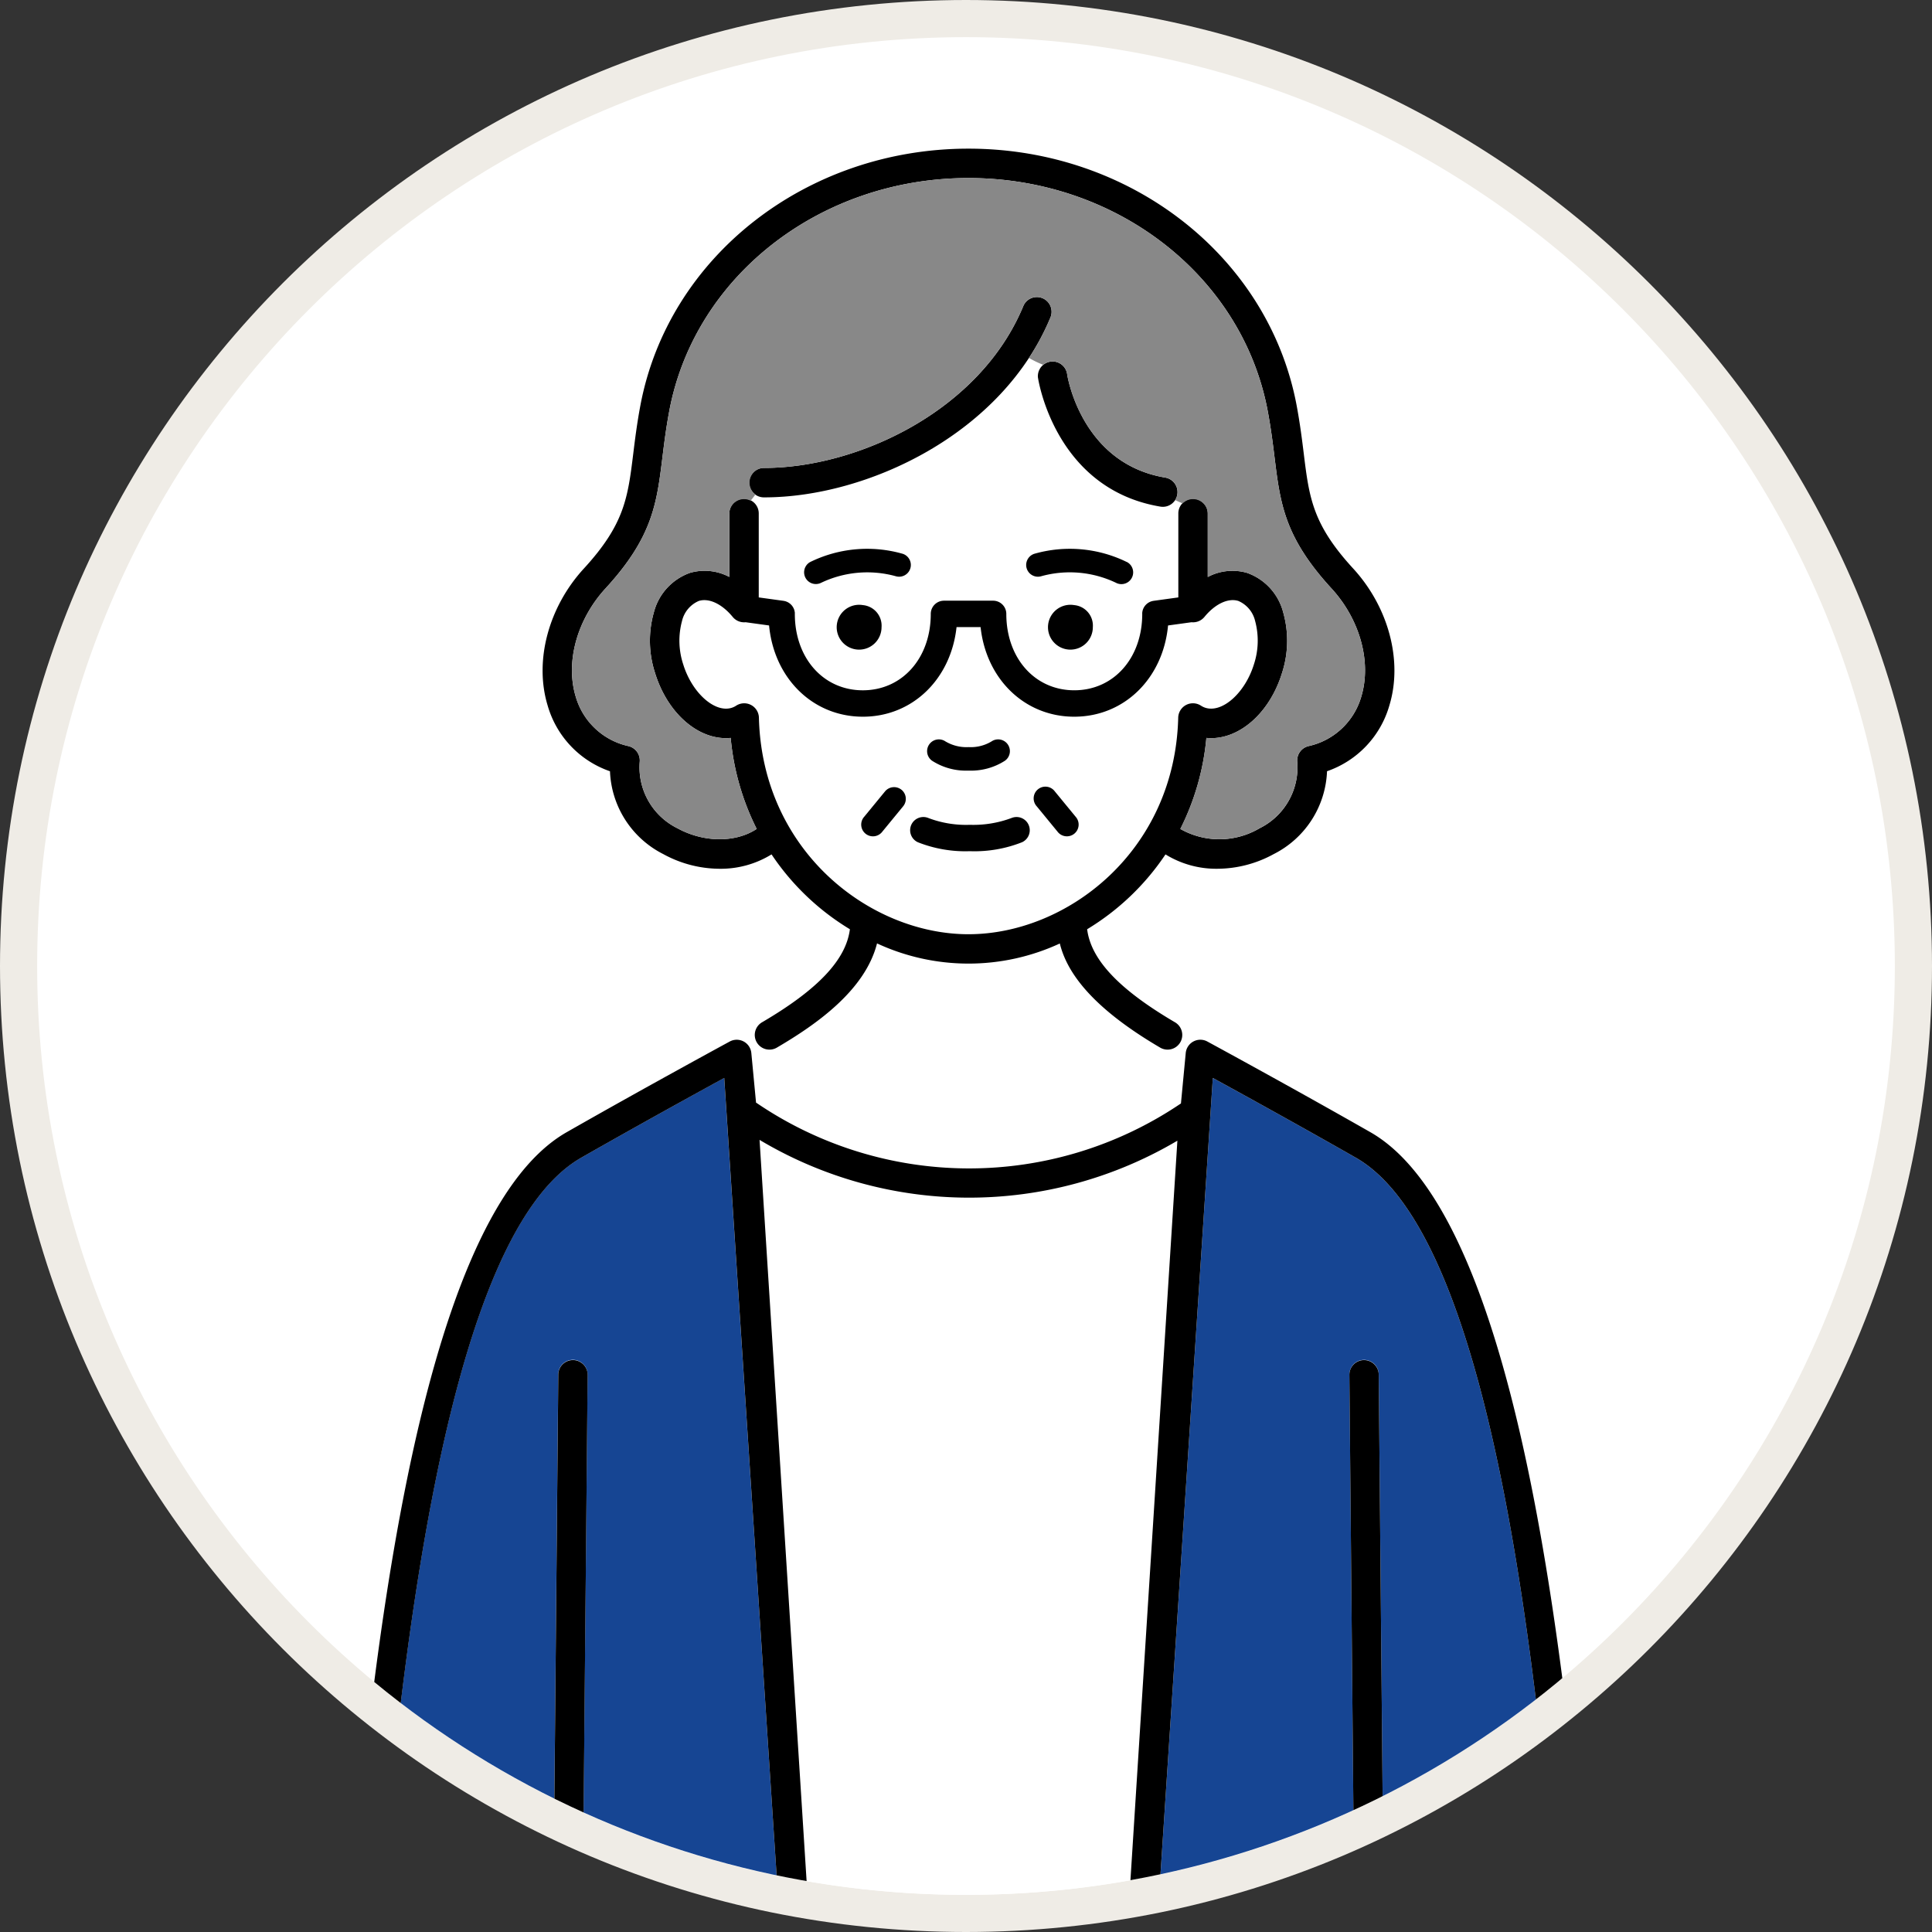 <svg xmlns="http://www.w3.org/2000/svg" xmlns:xlink="http://www.w3.org/1999/xlink" width="208" height="208" viewBox="0 0 208 208">
  <rect x="0" y="0" width="208" height="208" fill="#333333" stroke="none"/>
  <defs>
    <clipPath id="clip-path">
      <circle id="楕円形_313" data-name="楕円形 313" cx="100" cy="100" r="100" transform="translate(6712 -9752)" fill="#164593" stroke="#fdef2a" stroke-width="4"/>
    </clipPath>
    <clipPath id="clip-path-2">
      <rect id="長方形_7663" data-name="長方形 7663" width="134.54" height="199.829" fill="#164593"/>
    </clipPath>
  </defs>
  <g id="グループ_69982" data-name="グループ 69982" transform="translate(-6708 9756)">
    <g id="パス_3446" data-name="パス 3446" transform="translate(6712 -9752)" fill="#fff">
      <path d="M 100 202 C 93.081 202 86.165 201.303 79.446 199.928 C 72.896 198.587 66.453 196.588 60.296 193.984 C 54.252 191.427 48.422 188.263 42.969 184.579 C 37.569 180.93 32.49 176.74 27.875 172.125 C 23.26 167.51 19.07 162.431 15.421 157.031 C 11.737 151.578 8.573 145.748 6.016 139.704 C 3.412 133.547 1.413 127.104 0.072 120.554 C -1.303 113.835 -2 106.919 -2 100 C -2 93.081 -1.303 86.165 0.072 79.446 C 1.413 72.896 3.412 66.453 6.016 60.296 C 8.573 54.252 11.737 48.422 15.421 42.969 C 19.07 37.569 23.26 32.49 27.875 27.875 C 32.49 23.26 37.569 19.07 42.969 15.421 C 48.422 11.737 54.252 8.573 60.296 6.016 C 66.453 3.412 72.896 1.413 79.446 0.072 C 86.165 -1.303 93.081 -2 100 -2 C 106.919 -2 113.835 -1.303 120.554 0.072 C 127.104 1.413 133.547 3.412 139.704 6.016 C 145.748 8.573 151.578 11.737 157.031 15.421 C 162.431 19.07 167.51 23.26 172.125 27.875 C 176.74 32.49 180.93 37.569 184.579 42.969 C 188.263 48.422 191.427 54.252 193.984 60.296 C 196.588 66.453 198.587 72.896 199.928 79.446 C 201.303 86.165 202 93.081 202 100 C 202 106.919 201.303 113.835 199.928 120.554 C 198.587 127.104 196.588 133.547 193.984 139.704 C 191.427 145.748 188.263 151.578 184.579 157.031 C 180.93 162.431 176.74 167.51 172.125 172.125 C 167.51 176.74 162.431 180.93 157.031 184.579 C 151.578 188.263 145.748 191.427 139.704 193.984 C 133.547 196.588 127.104 198.587 120.554 199.928 C 113.835 201.303 106.919 202 100 202 Z" stroke="none"/>
      <path d="M 100 0 C 44.772 0 0 44.772 0 100 C 0 155.228 44.772 200 100 200 C 155.228 200 200 155.228 200 100 C 200 44.772 155.228 0 100 0 M 100 -4 C 107.054 -4 114.104 -3.289 120.955 -1.887 C 127.635 -0.52 134.205 1.519 140.483 4.174 C 146.646 6.781 152.59 10.008 158.15 13.764 C 163.656 17.484 168.834 21.756 173.539 26.461 C 178.244 31.166 182.516 36.344 186.236 41.85 C 189.992 47.41 193.219 53.354 195.826 59.517 C 198.481 65.795 200.52 72.365 201.887 79.045 C 203.289 85.896 204 92.946 204 100 C 204 107.054 203.289 114.104 201.887 120.955 C 200.52 127.635 198.481 134.205 195.826 140.483 C 193.219 146.646 189.992 152.59 186.236 158.15 C 182.516 163.656 178.244 168.834 173.539 173.539 C 168.834 178.244 163.656 182.516 158.15 186.236 C 152.59 189.992 146.646 193.219 140.483 195.826 C 134.205 198.481 127.635 200.52 120.955 201.887 C 114.104 203.289 107.054 204 100 204 C 92.946 204 85.896 203.289 79.045 201.887 C 72.365 200.52 65.795 198.481 59.517 195.826 C 53.354 193.219 47.41 189.992 41.85 186.236 C 36.344 182.516 31.166 178.244 26.461 173.539 C 21.756 168.834 17.484 163.656 13.764 158.15 C 10.008 152.59 6.781 146.646 4.174 140.483 C 1.519 134.205 -0.52 127.635 -1.887 120.955 C -3.289 114.104 -4 107.054 -4 100 C -4 92.946 -3.289 85.896 -1.887 79.045 C -0.52 72.365 1.519 65.795 4.174 59.517 C 6.781 53.354 10.008 47.41 13.764 41.85 C 17.484 36.344 21.756 31.166 26.461 26.461 C 31.166 21.756 36.344 17.484 41.85 13.764 C 47.41 10.008 53.354 6.781 59.517 4.174 C 65.795 1.519 72.365 -0.52 79.045 -1.887 C 85.896 -3.289 92.946 -4 100 -4 Z" stroke="none" fill="#efece6"/>
    </g>
    <g id="マスクグループ_36" data-name="マスクグループ 36" clip-path="url(#clip-path)">
      <g id="グループ_69969" data-name="グループ 69969" transform="translate(6745 -9739.996)">
        <g id="グループ_69968" data-name="グループ 69968" transform="translate(0 -0.004)" clip-path="url(#clip-path-2)">
          <path id="パス_5110" data-name="パス 5110" d="M279.228,569.214s11.581-4.787,14.67-14.67a22.954,22.954,0,0,0,22.017,0s-.707,7.412,13.808,14.67l-.772,6.268a48.18,48.18,0,0,1-24.26,7.012c-13.727,0-24.846-7.875-24.846-7.875Z" transform="translate(-237.269 -471.212)" fill="#fff"/>
          <path id="パス_5111" data-name="パス 5111" d="M56.576,665.813c-3.161,1.73-9.412,5.17-15.393,8.583-15.425,8.8-20.014,59.507-22.42,89.735a1.568,1.568,0,0,1-.394.921H38.5a1.572,1.572,0,0,1-.4-1.073l.61-66.235a1.58,1.58,0,1,1,3.159.054l-.61,66.235a1.572,1.572,0,0,1-.4,1.019H63.431a1.571,1.571,0,0,1-.39-.9Z" transform="translate(-15.609 -565.761)" fill="#164593"/>
          <path id="パス_5112" data-name="パス 5112" d="M337.144,801.567l5.8-91.288a44.047,44.047,0,0,1-44.984-.087l5.8,91.375a1.573,1.573,0,0,1-.391,1.2h34.168a1.573,1.573,0,0,1-.391-1.2" transform="translate(-253.181 -603.471)" fill="#fff"/>
          <path id="パス_5113" data-name="パス 5113" d="M599.328,674.4c-5.981-3.412-12.232-6.853-15.393-8.583l-6.464,98.342a1.571,1.571,0,0,1-.391.9h22.561a1.572,1.572,0,0,1-.393-1.015l-.61-66.24a1.58,1.58,0,1,1,3.159-.054l.61,66.239a1.572,1.572,0,0,1-.394,1.068h20.129a1.569,1.569,0,0,1-.394-.921c-2.406-30.228-7-80.935-22.42-89.735" transform="translate(-490.362 -565.761)" fill="#164593"/>
          <path id="パス_5114" data-name="パス 5114" d="M174.036,46.145c-.352,1.872-.557,3.531-.738,4.995-.616,5-1.061,8.6-6.127,14.124-3.076,3.351-4.336,7.928-3.21,11.659a7.609,7.609,0,0,0,5.691,5.324,1.584,1.584,0,0,1,1.2,1.692,7.313,7.313,0,0,0,4.063,7.152c2.841,1.555,6.271,1.565,8.53.07a27.336,27.336,0,0,1-2.8-9.8c-3.336.33-6.775-2.537-8.146-7a11.2,11.2,0,0,1-.123-6.521,6.133,6.133,0,0,1,3.9-4.252,5.679,5.679,0,0,1,4.222.444V57.236a1.585,1.585,0,0,1,3.169,0v9l2.663.367.031.006c.032.005.064.011.095.018l.048.012c.029.008.058.016.087.026l.052.019c.025.01.051.02.075.031l.056.027c.022.011.043.022.064.034l.059.036.056.037.057.043.051.041c.018.015.035.031.052.047l.048.047.045.05.045.054.038.051c.014.02.028.04.042.061l.032.052c.013.022.025.044.036.066s.018.037.027.056.02.045.03.068.015.041.023.062.015.044.021.067.013.047.018.071.01.041.014.062.009.053.012.08,0,.039.007.058,0,.057,0,.086c0,.013,0,.025,0,.038,0,4.766,3.077,8.225,7.317,8.225s7.317-3.459,7.317-8.225a1.422,1.422,0,0,1,1.422-1.422h5.275a1.422,1.422,0,0,1,1.422,1.422c0,4.766,3.078,8.225,7.318,8.225s7.317-3.459,7.317-8.225c0-.013,0-.026,0-.038,0-.029,0-.057,0-.086s0-.039.007-.058.007-.054.012-.08.009-.042.014-.063.011-.047.018-.071.014-.045.022-.067.014-.042.023-.062.019-.046.03-.068.017-.038.027-.056.024-.045.036-.066l.032-.052c.013-.021.027-.041.042-.061l.038-.051.046-.054.045-.05.048-.047c.017-.016.034-.032.052-.047l.051-.041.057-.043.056-.037.059-.036.064-.034.056-.027c.025-.011.05-.021.075-.031l.052-.019c.029-.009.058-.018.087-.026l.048-.012c.031-.007.063-.013.095-.018l.031-.006,2.663-.367v-9a1.585,1.585,0,0,1,3.169,0V64.03a5.676,5.676,0,0,1,4.222-.444,6.133,6.133,0,0,1,3.9,4.252A11.2,11.2,0,0,1,240,74.359c-1.37,4.463-4.8,7.334-8.146,7a27.336,27.336,0,0,1-2.805,9.8,8.516,8.516,0,0,0,8.528-.071,7.313,7.313,0,0,0,4.063-7.152,1.584,1.584,0,0,1,1.2-1.692,7.61,7.61,0,0,0,5.691-5.323c1.126-3.731-.134-8.308-3.21-11.659-5.066-5.52-5.511-9.129-6.127-14.125-.18-1.464-.385-3.123-.738-4.995-2.733-14.52-16.279-25.059-32.21-25.059s-29.477,10.539-32.21,25.059m42.79-4.139a1.611,1.611,0,0,1,.044.24c.085.524,1.693,9.605,10.558,11.086a1.584,1.584,0,1,1-.522,3.126c-11.44-1.911-13.191-13.871-13.2-13.989a1.585,1.585,0,0,1,3.115-.462M184.259,52.295c10.031,0,23.217-6.116,27.9-17.451a1.584,1.584,0,0,1,2.929,1.21c-5.206,12.607-19.768,19.41-30.826,19.41a1.585,1.585,0,1,1,0-3.169" transform="translate(-138.977 -17.917)" fill="#fff"/>
          <path id="パス_5115" data-name="パス 5115" d="M282.978,336.036c-5.348,0-9.479-4.058-10.082-9.647h-2.589c-.6,5.589-4.734,9.647-10.082,9.647-5.4,0-9.567-4.142-10.1-9.822l-2.528-.348a1.585,1.585,0,0,1-1.388-.571c-1.149-1.4-2.549-2.063-3.651-1.721a3.121,3.121,0,0,0-1.808,2.162,8.127,8.127,0,0,0,.126,4.651c.942,3.066,3.382,5.26,5.216,4.694a2.02,2.02,0,0,0,.5-.24,1.585,1.585,0,0,1,2.438,1.3c.357,14.4,11.992,23.314,22.568,23.314s22.211-8.913,22.568-23.314a1.585,1.585,0,0,1,2.438-1.3,2.027,2.027,0,0,0,.5.24c1.84.563,4.276-1.63,5.217-4.694a8.128,8.128,0,0,0,.126-4.651,3.121,3.121,0,0,0-1.808-2.162c-1.1-.34-2.5.321-3.651,1.722a1.585,1.585,0,0,1-1.389.571l-2.527.348c-.534,5.679-4.7,9.822-10.1,9.822m-15.616,3a1.263,1.263,0,0,1,1.754-.343,4.42,4.42,0,0,0,2.477.617h.053a4.313,4.313,0,0,0,2.442-.617,1.264,1.264,0,0,1,1.411,2.1,6.745,6.745,0,0,1-3.836,1.048h-.138a6.726,6.726,0,0,1-3.819-1.048,1.263,1.263,0,0,1-.343-1.754m-2.8,6.645-2.233,2.72a1.264,1.264,0,1,1-1.953-1.6l2.233-2.72a1.264,1.264,0,1,1,1.953,1.6m12.8,3.866a13.9,13.9,0,0,1-5.51.967h-.207a13.879,13.879,0,0,1-5.5-.967,1.422,1.422,0,0,1,1.133-2.608,11.434,11.434,0,0,0,4.467.732,11.712,11.712,0,0,0,4.48-.732,1.422,1.422,0,0,1,1.134,2.608m5.594-.971a1.263,1.263,0,0,1-1.779-.175l-2.233-2.72a1.264,1.264,0,1,1,1.953-1.6l2.233,2.72a1.264,1.264,0,0,1-.175,1.779" transform="translate(-204.331 -274.874)" fill="#fff"/>
          <path id="パス_5116" data-name="パス 5116" d="M496.852,457.929a1.264,1.264,0,1,0-1.953,1.6l2.233,2.72a1.264,1.264,0,1,0,1.953-1.6Z" transform="translate(-420.287 -388.724)"/>
          <path id="パス_5117" data-name="パス 5117" d="M375.365,457.753a1.264,1.264,0,0,0-1.779.175l-2.233,2.72a1.264,1.264,0,1,0,1.953,1.6l2.233-2.72a1.264,1.264,0,0,0-.175-1.779" transform="translate(-315.306 -388.722)"/>
          <path id="パス_5118" data-name="パス 5118" d="M416.612,478.918a11.713,11.713,0,0,1-4.48.732,11.435,11.435,0,0,1-4.467-.732,1.422,1.422,0,0,0-1.133,2.608,13.878,13.878,0,0,0,5.5.967h.206a13.9,13.9,0,0,0,5.51-.967,1.422,1.422,0,0,0-1.133-2.608" transform="translate(-344.715 -406.85)"/>
          <path id="パス_5119" data-name="パス 5119" d="M418.574,425.586a6.726,6.726,0,0,0,3.819,1.047h.138a6.745,6.745,0,0,0,3.836-1.047,1.264,1.264,0,1,0-1.411-2.1,4.314,4.314,0,0,1-2.442.617h-.053a4.421,4.421,0,0,1-2.477-.617,1.264,1.264,0,0,0-1.411,2.1" transform="translate(-355.201 -359.668)"/>
          <path id="パス_5120" data-name="パス 5120" d="M149.767,67.028a10.444,10.444,0,0,0,5.742,8.922,12.7,12.7,0,0,0,6.065,1.578,10.405,10.405,0,0,0,5.586-1.548,26.867,26.867,0,0,0,8.436,8.059c-.414,3.285-3.438,6.486-9.429,10a1.58,1.58,0,1,0,1.6,2.724c4.137-2.429,9.462-6.112,10.75-11.2a23.4,23.4,0,0,0,19.68.009c.71,2.894,3.135,6.707,10.77,11.191a1.58,1.58,0,1,0,1.6-2.724c-5.991-3.518-9.016-6.719-9.429-10a26.869,26.869,0,0,0,8.435-8.058,10.4,10.4,0,0,0,5.584,1.546,12.7,12.7,0,0,0,6.065-1.578,10.444,10.444,0,0,0,5.742-8.922,10.573,10.573,0,0,0,6.721-7.11c1.443-4.781-.092-10.558-3.909-14.717-4.38-4.773-4.733-7.632-5.317-12.37-.186-1.511-.4-3.222-.768-5.193C220.675,11.621,205.819,0,188.365,0s-32.31,11.625-35.324,27.642c-.371,1.971-.582,3.682-.768,5.193-.584,4.738-.937,7.6-5.317,12.37-3.817,4.159-5.352,9.936-3.909,14.717a10.573,10.573,0,0,0,6.721,7.11m38.6,17.544c-10.576,0-22.211-8.913-22.567-23.314a1.585,1.585,0,0,0-2.438-1.3,2.013,2.013,0,0,1-.5.239c-1.834.566-4.275-1.628-5.216-4.694a8.127,8.127,0,0,1-.126-4.651,3.121,3.121,0,0,1,1.808-2.162c1.1-.341,2.5.321,3.651,1.721a1.585,1.585,0,0,0,1.388.571l2.528.348c.534,5.679,4.7,9.822,10.1,9.822,5.348,0,9.479-4.058,10.082-9.647h2.589c.6,5.589,4.734,9.647,10.082,9.647,5.4,0,9.567-4.142,10.1-9.822l2.527-.348a1.586,1.586,0,0,0,1.389-.571c1.149-1.4,2.548-2.062,3.651-1.722a3.121,3.121,0,0,1,1.808,2.162,8.128,8.128,0,0,1-.126,4.651c-.942,3.064-3.378,5.258-5.217,4.694a2.021,2.021,0,0,1-.5-.239,1.585,1.585,0,0,0-2.438,1.3c-.356,14.4-11.992,23.314-22.568,23.314M149.289,47.343c5.066-5.52,5.511-9.129,6.128-14.125.18-1.464.385-3.123.738-4.995,2.733-14.52,16.279-25.059,32.21-25.059s29.477,10.539,32.21,25.059c.352,1.872.557,3.531.738,4.995.616,5,1.062,8.6,6.128,14.125,3.076,3.351,4.336,7.928,3.21,11.659a7.609,7.609,0,0,1-5.691,5.324,1.584,1.584,0,0,0-1.2,1.692A7.313,7.313,0,0,1,219.7,73.17a8.515,8.515,0,0,1-8.528.072,27.338,27.338,0,0,0,2.805-9.8c3.339.329,6.775-2.538,8.146-7a11.2,11.2,0,0,0,.124-6.521,6.133,6.133,0,0,0-3.9-4.252,5.671,5.671,0,0,0-4.222.445v-6.8a1.585,1.585,0,1,0-3.169,0v9l-2.663.367-.031.006c-.032.005-.064.011-.095.018l-.047.012c-.029.008-.058.016-.087.026l-.052.019-.075.031-.057.027-.064.034-.059.036-.056.037-.057.043-.051.041-.052.047-.048.047-.045.05-.046.054-.038.051c-.014.02-.029.04-.042.061l-.032.052q-.019.032-.037.066c-.009.018-.018.037-.027.056s-.02.045-.029.068-.016.041-.023.062-.015.044-.022.067-.013.047-.018.071-.01.041-.014.063-.009.053-.012.08,0,.039-.007.058,0,.057,0,.086c0,.013,0,.025,0,.038,0,4.766-3.077,8.225-7.317,8.225s-7.317-3.459-7.317-8.225A1.422,1.422,0,0,0,191,48.667h-5.275a1.422,1.422,0,0,0-1.422,1.422c0,4.766-3.077,8.225-7.317,8.225s-7.318-3.459-7.318-8.225c0-.013,0-.026,0-.038,0-.029,0-.057,0-.086s0-.039-.007-.058-.007-.054-.012-.081-.009-.042-.014-.062-.012-.048-.018-.071-.014-.044-.021-.067-.015-.042-.023-.062-.019-.046-.03-.068-.017-.038-.027-.056-.024-.044-.037-.066l-.032-.053c-.013-.021-.027-.041-.042-.061s-.025-.034-.038-.051-.03-.036-.045-.054l-.045-.05-.048-.047-.052-.047-.051-.041-.057-.043-.056-.037-.059-.036-.064-.034-.057-.027-.075-.031-.052-.019c-.028-.01-.057-.018-.087-.026l-.047-.012c-.031-.007-.063-.013-.095-.018l-.031-.006-2.663-.367v-9a1.585,1.585,0,1,0-3.169,0V46.11a5.677,5.677,0,0,0-4.222-.444,6.133,6.133,0,0,0-3.9,4.252,11.2,11.2,0,0,0,.124,6.521c1.371,4.463,4.809,7.33,8.146,7a27.341,27.341,0,0,0,2.8,9.8c-2.258,1.494-5.688,1.485-8.53-.07a7.313,7.313,0,0,1-4.063-7.152,1.584,1.584,0,0,0-1.2-1.692A7.609,7.609,0,0,1,146.08,59c-1.126-3.731.134-8.308,3.21-11.659" transform="translate(-121.096 0.004)"/>
          <path id="パス_5121" data-name="パス 5121" d="M151.918,867.971a1.573,1.573,0,0,0-1.606,1.552l-.61,66.235a1.584,1.584,0,0,0,1.553,1.606h.027a1.583,1.583,0,0,0,1.579-1.553l.61-66.235a1.58,1.58,0,0,0-1.552-1.606" transform="translate(-127.206 -737.541)"/>
          <path id="パス_5122" data-name="パス 5122" d="M497.326,154.1c0,.118,1.755,12.079,13.2,13.989a1.613,1.613,0,0,0,.263.022,1.585,1.585,0,0,0,.259-3.147c-8.865-1.481-10.473-10.562-10.558-11.086a1.618,1.618,0,0,0-.045-.24,1.585,1.585,0,0,0-3.115.462" transform="translate(-422.592 -129.546)"/>
          <path id="パス_5123" data-name="パス 5123" d="M292.381,127.717c11.059,0,25.621-6.8,30.826-19.41a1.585,1.585,0,0,0-2.929-1.21c-4.68,11.335-17.866,17.451-27.9,17.451a1.585,1.585,0,1,0,0,3.169" transform="translate(-247.098 -90.17)"/>
          <path id="パス_5124" data-name="パス 5124" d="M340.379,287.125a13.925,13.925,0,0,0-9.977.891,1.264,1.264,0,0,0,1.195,2.227,11.538,11.538,0,0,1,8.03-.705,1.264,1.264,0,0,0,.753-2.413" transform="translate(-280.189 -243.502)"/>
          <path id="パス_5125" data-name="パス 5125" d="M499.733,288.016a13.927,13.927,0,0,0-9.977-.891,1.264,1.264,0,0,0,.753,2.413,11.534,11.534,0,0,1,8.029.7,1.264,1.264,0,0,0,1.2-2.227" transform="translate(-415.406 -243.502)"/>
          <path id="パス_5126" data-name="パス 5126" d="M722.091,867.971a1.58,1.58,0,0,0-1.553,1.606l.61,66.239a1.583,1.583,0,0,0,1.579,1.553h.027a1.584,1.584,0,0,0,1.553-1.606l-.61-66.24a1.588,1.588,0,0,0-1.606-1.552" transform="translate(-612.263 -737.541)"/>
          <path id="パス_5127" data-name="パス 5127" d="M134.535,740.623c-2.488-31.256-7.371-82.738-24-92.228-8.465-4.83-17.462-9.712-17.552-9.761a1.579,1.579,0,0,0-2.326,1.239l-.516,5.433c-.041.023-.081.047-.12.075a40.665,40.665,0,0,1-45.494-.084c-.043-.03-.086-.056-.131-.081l-.507-5.342a1.58,1.58,0,0,0-2.326-1.239c-.09.049-9.087,4.931-17.552,9.761-16.633,9.49-21.516,60.972-24,92.228a1.578,1.578,0,0,0,2.755,1.172,1.568,1.568,0,0,0,.394-.921c2.406-30.228,7-80.935,22.42-89.735,5.981-3.412,12.231-6.853,15.393-8.583L47.432,740.9A1.583,1.583,0,0,0,49,742.328q.075,0,.151-.007a1.584,1.584,0,0,0,1.423-1.722l-5.8-91.375a44.045,44.045,0,0,0,44.984.087L83.963,740.6a1.584,1.584,0,0,0,1.423,1.722c.051,0,.1.007.151.007a1.583,1.583,0,0,0,1.571-1.431l6.464-98.342c3.161,1.73,9.412,5.171,15.393,8.583,15.424,8.8,20.014,59.507,22.42,89.735a1.58,1.58,0,0,0,3.149-.251" transform="translate(0 -542.504)"/>
          <path id="パス_5128" data-name="パス 5128" d="M512.013,327.046a2.414,2.414,0,1,0,2.008,2.38,2.218,2.218,0,0,0-2.008-2.38" transform="translate(-433.366 -277.9)"/>
          <path id="パス_5129" data-name="パス 5129" d="M360.6,327.046a2.414,2.414,0,1,0,2.009,2.38,2.218,2.218,0,0,0-2.009-2.38" transform="translate(-304.702 -277.9)"/>
          <path id="パス_5130" data-name="パス 5130" d="M245.321,65.263c-5.066-5.52-5.511-9.129-6.128-14.125-.18-1.464-.385-3.123-.738-4.995-2.733-14.52-16.279-25.059-32.21-25.059s-29.478,10.539-32.21,25.059c-.352,1.872-.557,3.531-.738,4.995-.616,5-1.061,8.6-6.128,14.125-3.076,3.351-4.336,7.928-3.21,11.659a7.609,7.609,0,0,0,5.691,5.324,1.584,1.584,0,0,1,1.2,1.692,7.313,7.313,0,0,0,4.063,7.152c2.841,1.555,6.271,1.564,8.53.07a27.341,27.341,0,0,1-2.8-9.8c-3.337.329-6.775-2.537-8.146-7a11.2,11.2,0,0,1-.124-6.521,6.133,6.133,0,0,1,3.9-4.252,5.677,5.677,0,0,1,4.222.444V57.235a1.583,1.583,0,0,1,2.3-1.411c.172-.224.349-.448.515-.677a1.583,1.583,0,0,1,.947-2.853c10.031,0,23.217-6.116,27.9-17.451a1.585,1.585,0,0,1,2.929,1.21,26.365,26.365,0,0,1-2.33,4.4,10.9,10.9,0,0,0,1.531.739,1.582,1.582,0,0,1,2.538.814,1.618,1.618,0,0,1,.044.24c.085.524,1.693,9.605,10.558,11.086a1.582,1.582,0,0,1,1.07,2.42c.206.1.418.2.635.29l.167.07a1.584,1.584,0,0,1,2.7,1.124v6.8a5.672,5.672,0,0,1,4.222-.445,6.133,6.133,0,0,1,3.9,4.252A11.2,11.2,0,0,1,240,74.358c-1.371,4.463-4.807,7.33-8.146,7a27.337,27.337,0,0,1-2.805,9.8,8.515,8.515,0,0,0,8.528-.072,7.313,7.313,0,0,0,4.063-7.152,1.584,1.584,0,0,1,1.2-1.692,7.609,7.609,0,0,0,5.691-5.324c1.126-3.731-.134-8.308-3.21-11.659" transform="translate(-138.977 -17.916)" fill="#888"/>
        </g>
      </g>
    </g>
  </g>
</svg>
